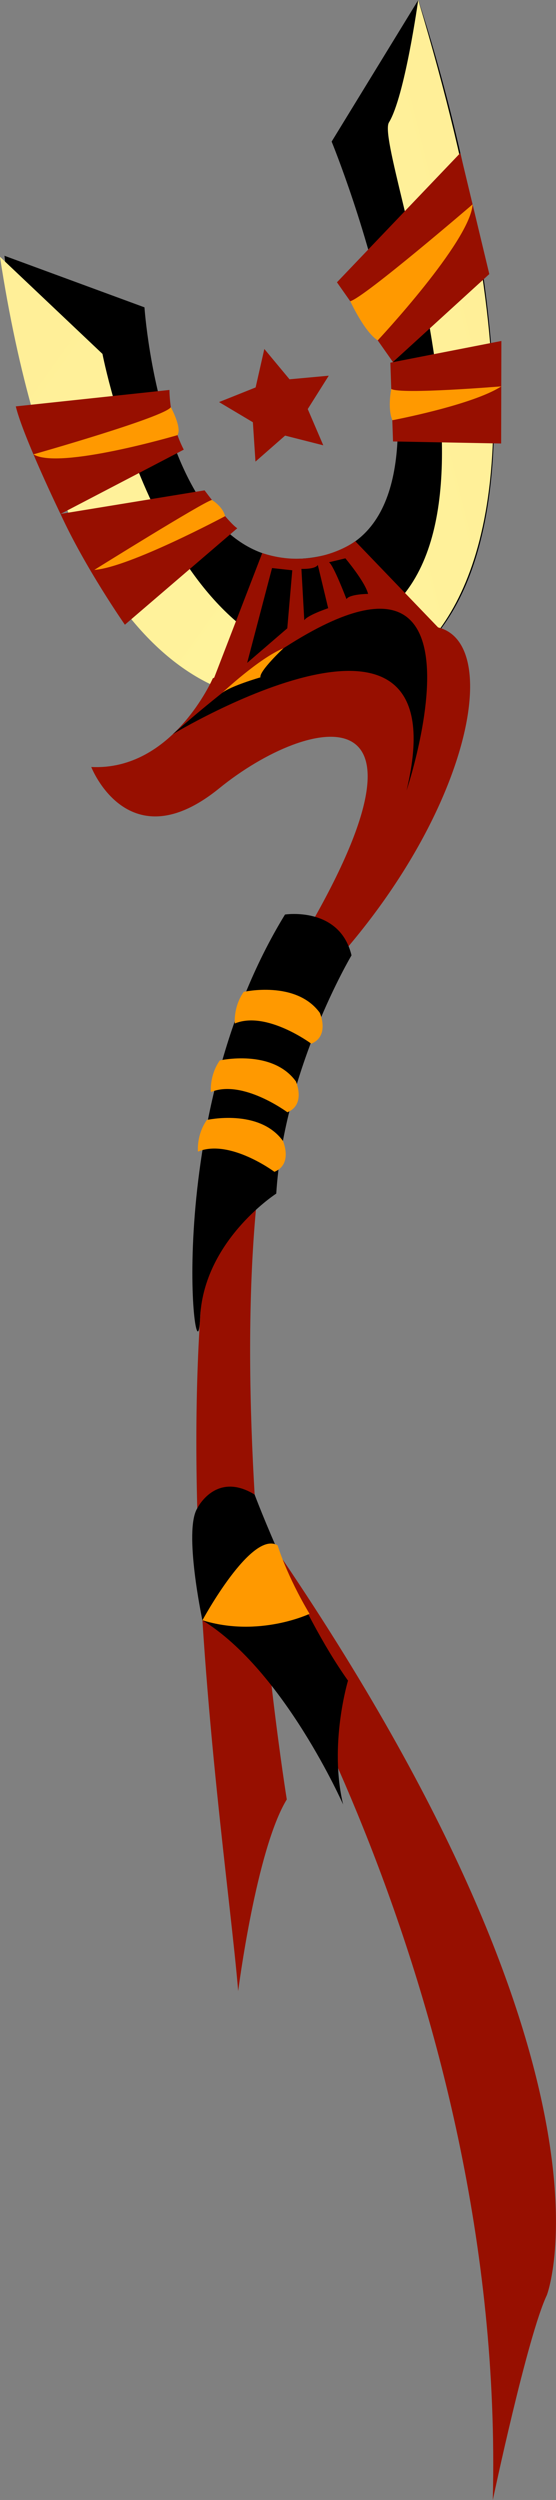 <svg xmlns="http://www.w3.org/2000/svg" viewBox="0 0 101.13 454.03"><rect x="0" y="0" width="101.13" height="454.03" fill="#808080" stroke="none"/><defs><linearGradient id="a" gradientUnits="userSpaceOnUse" gradientTransform="matrix(25.944 34.351 34.351 -25.944 826.91 367.79)"><stop offset="0" stop-color="#fff59e"/><stop offset=".25" stop-color="#ff5900"/><stop offset=".5" stop-color="#b50000"/><stop offset=".75" stop-color="#610000"/><stop offset="1"/></linearGradient><linearGradient id="c" gradientUnits="userSpaceOnUse" gradientTransform="scale(-80.754 80.754) rotate(-4.02 56.761 157.408)"><stop offset="0" stop-color="#fff59e"/><stop offset=".25" stop-color="#ff5900"/><stop offset=".5" stop-color="#b50000"/><stop offset=".75" stop-color="#610000"/><stop offset="1"/></linearGradient><clipPath id="b" clipPathUnits="userSpaceOnUse"><path d="M0 800h1280V0H0v800z"/></clipPath></defs><path d="M26.277 55.817s3.47 52.045 32.735 45.02c29.267-7.028 1.31-75.122 1.31-75.122L76.077.008S114.864 113.22 62.429 125.81C9.992 138.399.815 46.453.815 46.453l25.462 9.364z"/><path d="M822.35 414.04c.611-4.372 57.808-35.555 42.696-60.744 0 0 2.981-5.431-1.067-13.498 0 0 45.525 26.975-49.643 90.692 0 0 7.405-12.077 8.014-16.45" fill="url(#a)" transform="scale(1.25 -1.25) rotate(-39.437 -162.947 1266.374)"/><g clip-path="url(#b)" transform="scale(1.25 -1.25) rotate(-39.437 -162.947 1266.374)"><path d="M831.26 391.3l1.93 25.905 14.432-10.899-2.712-18.777-13.65 3.771zM844.68 387.22l10.474 12.696 9.436-11.527-12.339-9.765-7.571 8.596z" fill="#970f00"/></g><path d="M863.98 339.8c4.006 9.493 2.121 8.508 2.121 8.508-20.472-14.995-54.584 13.284-54.584 13.284l-20.484 1.423c52.843-47.25 72.947-23.215 72.947-23.215" fill="url(#c)" transform="scale(1.25 -1.25) rotate(-39.437 -162.947 1266.374)"/><path d="M2.872 73.805L30.82 70.82s-.052 5.745 2.604 10.842L11.005 93.348S4.174 79.226 2.872 73.805" fill="#970f00"/><path d="M11.006 93.339l26.202-4.284s4.438 5.955 5.951 6.882l-20.443 17.52s-7.25-10.368-11.71-20.118M47.696 100.443l-9.23 23.907s27.116 13.67 41.613-9.99L64.62 98.294s-7.101 5.387-16.923 2.148" fill="#970f00"/><path d="M38.708 123.193s-7.312 16.849-22.11 16.102c0 0 6.735 17.3 23.284 3.868 16.553-13.434 43.579-19.061 13.306 30.341S40.584 328.726 43.322 361.6c0 0 3.283-25.723 8.841-34.797 0 0-19.554-120.846 8.313-151.613 27.87-30.767 32.08-65.314 14.567-61.108 0 0-13.047-2.114-36.327 9.108" fill="#970f00"/><path d="M51.838 166.09s9.95-1.53 12.098 7.414c0 0-12.26 20.571-13.689 43.27 0 0-12.151 7.818-13.705 20.837-.07.576-.118 1.166-.145 1.766-.593 14.073-7.42-35.983 15.441-73.286M31.42 133.345s52.649-31.747 42.522 10.24c0 0 22.47-66.93-42.522-10.24M49.482 103.168l3.68.405-.909 10.538-7.297 6.278 4.526-17.221z"/><path d="M54.825 103.315s2.464.123 2.98-.716l1.887 7.859s-3.78 1.265-4.345 2.188l-.522-9.33zM59.838 102.116s2.304-.554 2.981-.715c0 0 3.611 4.292 4.13 6.46 0 0-3.36.018-3.93.943 0 0-2.343-6.173-3.181-6.688"/><path d="M40.395 125.85s6.741-6.321 11.166-8.12c0 0-4.457 4.17-4.19 5.286 0 0-5.368 1.546-6.976 2.834" fill="#f90"/><path d="M43.029 285.567S92.01 360.906 89.633 454.04c0 0 6.285-29.745 9.836-37.223 0 0 16.484-42.463-54.62-143.086l-1.82 11.835z" fill="#970f00"/><path d="M35.878 273.937s3.353-6.84 10.434-2.504c0 0 7.902 21.072 16.987 33.79 0 0-3.504 11.6-.887 22.5 0 0-10.752-24.36-25.596-33.456 0 0-3.45-16.228-.938-20.33"/><path d="M39.976 192.588s9.517-2.15 13.845 3.809c0 0 1.861 4.2-1.55 5.606 0 0-8.142-6.05-13.907-3.675 0 0-.317-2.976 1.612-5.74M63.71 54.7s2.606 5.645 5 7.112c0 0 16.8-17.927 17.258-24.702 0 0-19.8 17.001-22.259 17.59M71.173 70.64s-.731 3.42.193 5.681c0 0 14.605-2.757 19.816-6.153 0 0-18.307 1.514-20.01.472M31.07 73.95s2.05 3.718 1.217 5.074c0 0-21.55 6.346-26.207 3.492 0 0 23.887-6.765 24.99-8.566M38.537 90.799s1.977 1.155 2.404 2.945c0 0-17.448 9.313-23.79 9.76 0 0 19.782-12.321 21.386-12.705M36.821 294.263s8.91-16.454 13.674-13.606c0 0 1.593 5.375 5.805 12.436 0 0-9.173 4.365-19.479 1.17" fill="#f90"/><path d="M48.079 63.377l4.58 5.507 7.136-.653-3.821 6.06 2.827 6.584-6.945-1.763-5.39 4.722-.47-7.148-6.155-3.664 6.654-2.658 1.584-6.987z" fill="#970f00"/><path d="M44.326 180.136s9.517-2.15 13.845 3.809c0 0 1.862 4.2-1.55 5.606 0 0-8.142-6.05-13.907-3.674 0 0-.317-2.976 1.612-5.74M37.619 203.403s9.518-2.15 13.846 3.809c0 0 1.86 4.2-1.551 5.606 0 0-8.141-6.05-13.907-3.674 0 0-.317-2.976 1.612-5.74" fill="#f90"/></svg>